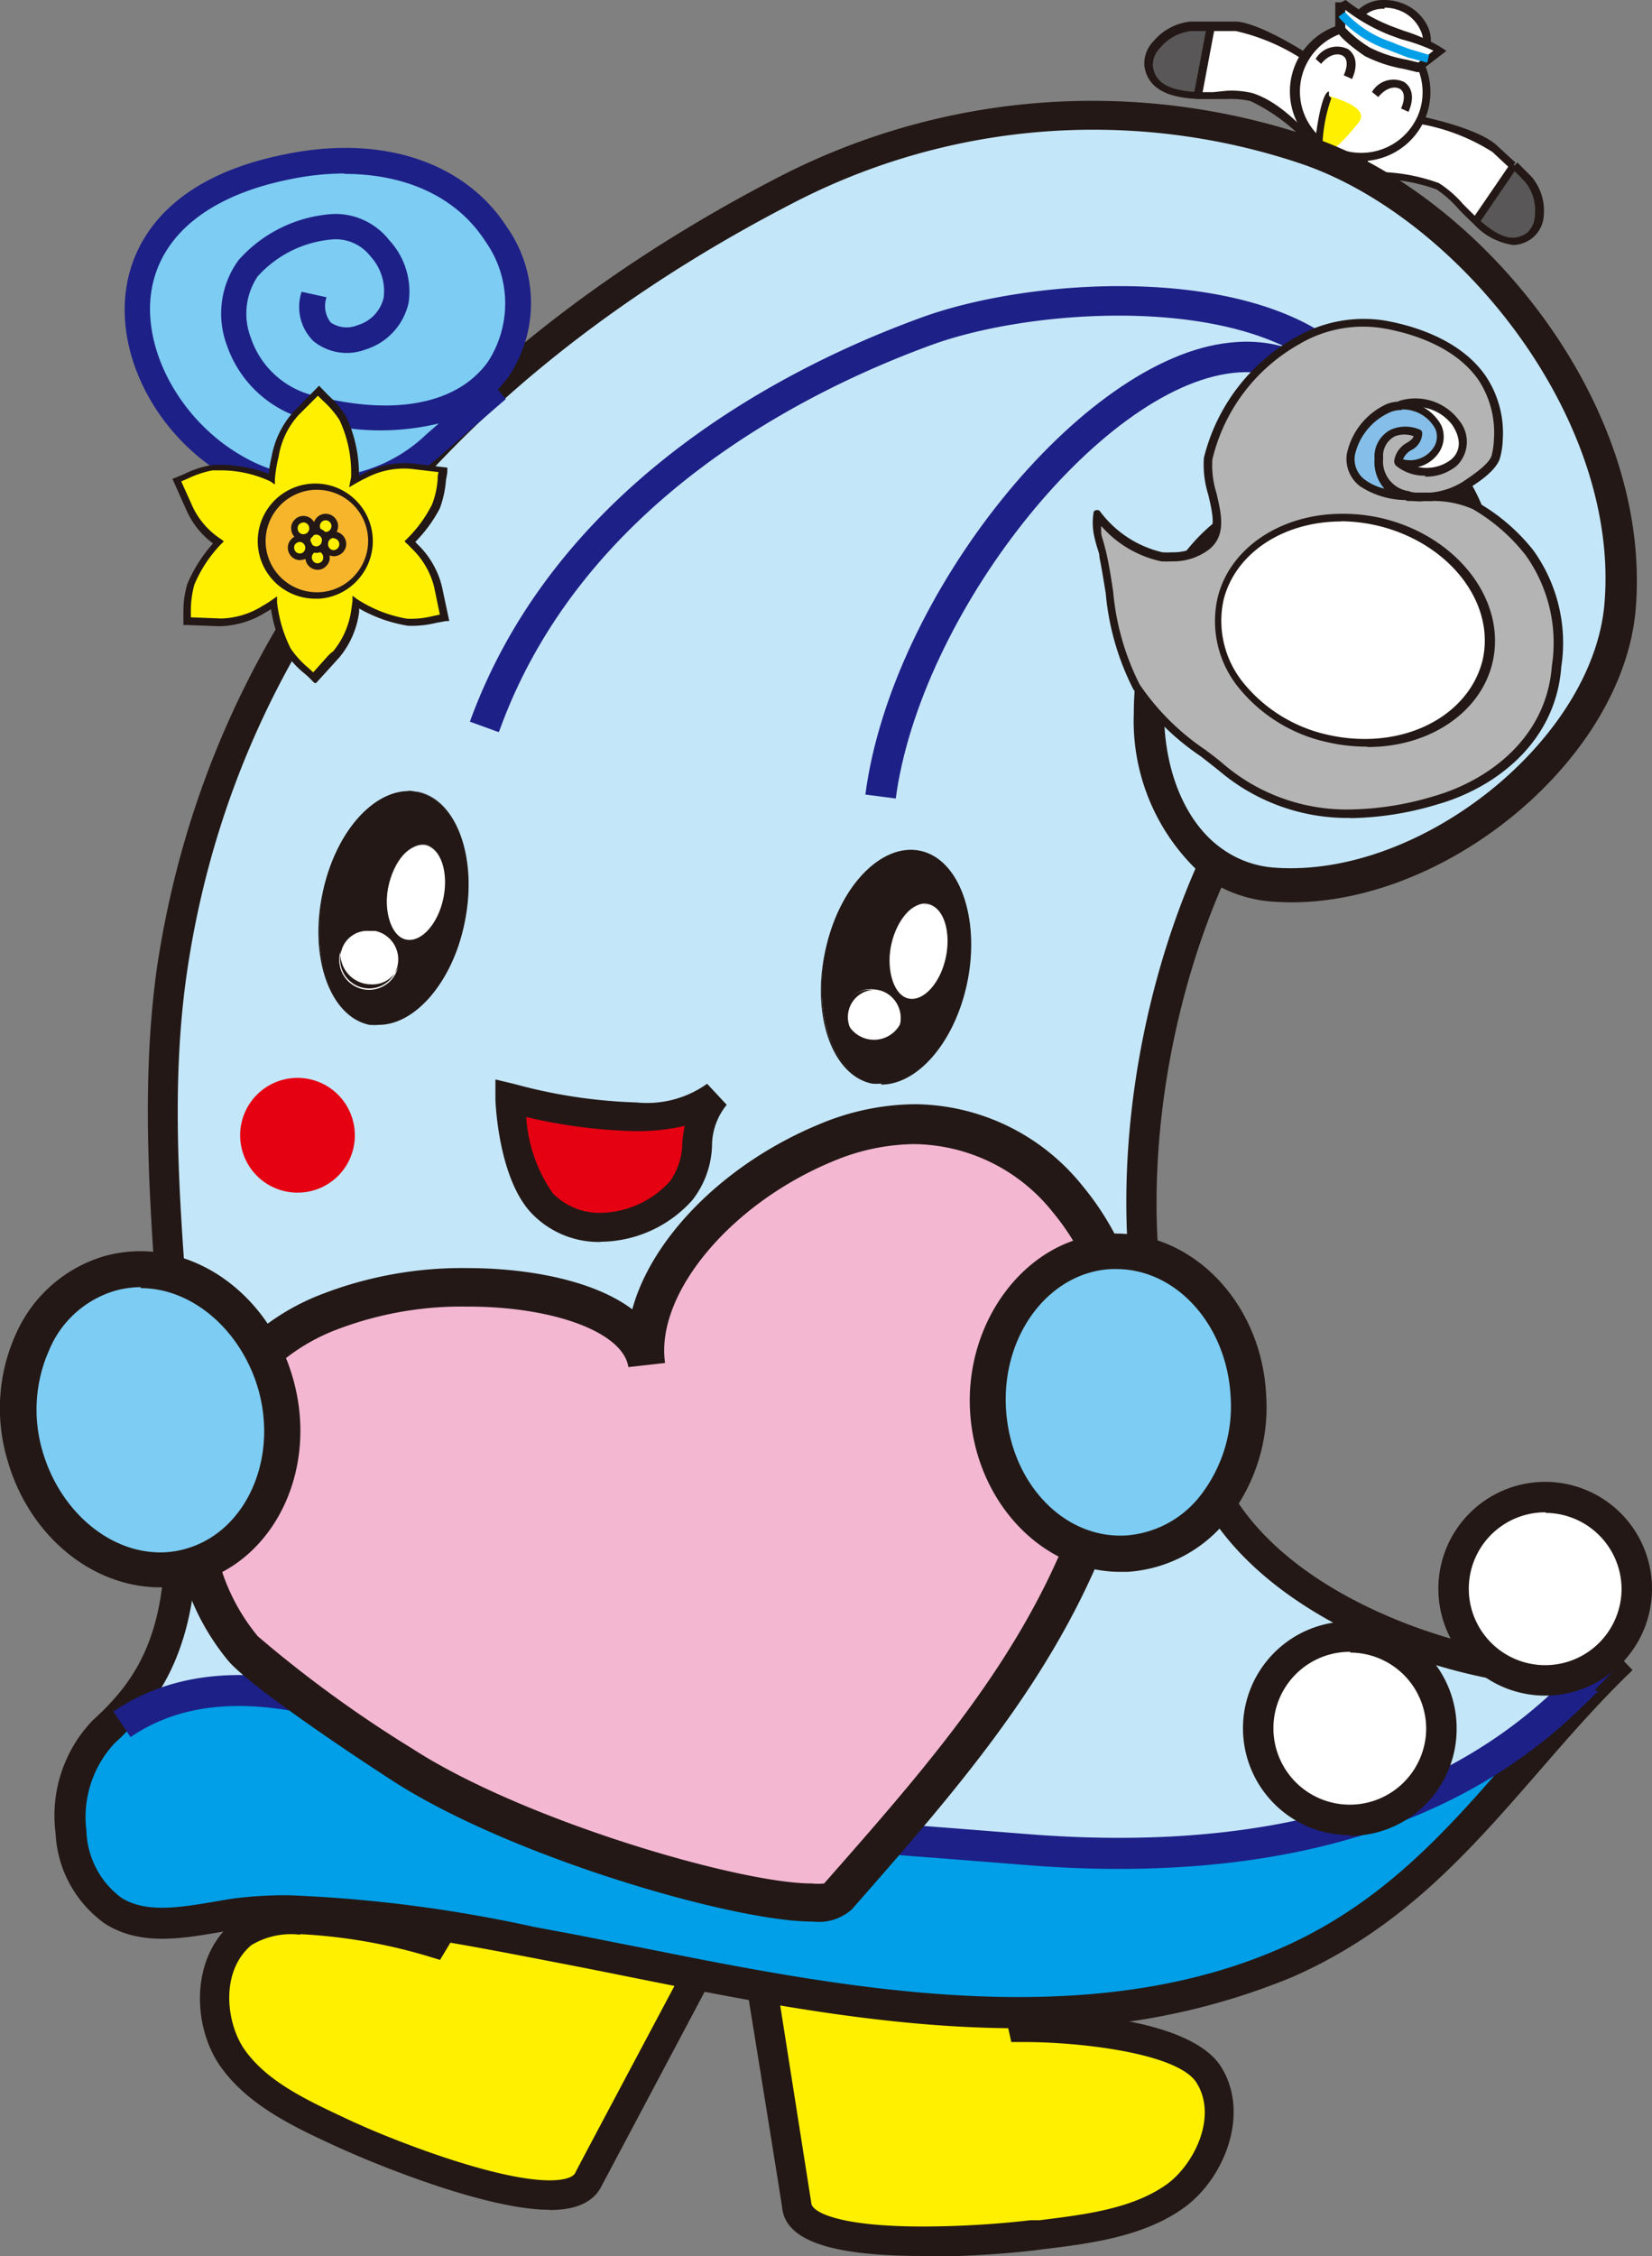 <svg xmlns="http://www.w3.org/2000/svg" width="84.13" height="114.82" viewBox="0 0 84.13 114.82"><rect x="0" y="0" width="84.13" height="114.82" fill="#808080" stroke="none"/><defs><style>.cls-1{fill:#fff000;}.cls-2{fill:#231815;}.cls-3{fill:#fff;}.cls-4{fill:#595757;}.cls-5{fill:#009fe8;}.cls-6{fill:#c4e6f9;}.cls-7{fill:#1d2087;}.cls-8{fill:#7dccf3;}.cls-9{fill:#e50012;}.cls-10{fill:#1eaa39;}.cls-11{fill:#f7b52c;}.cls-12{fill:#b4b4b5;}.cls-13{fill:#85bee8;}.cls-14{fill:#8dc21f;}.cls-15{fill:#f4b7d2;}</style></defs><title>アセット 40</title><g id="レイヤー_2" data-name="レイヤー 2"><g id="mv_area"><path class="cls-1" d="M35.72,99.5l6.17-11.7a1.71,1.71,0,0,0-.77-2.46l-7.69-3.16a2.18,2.18,0,0,0-2.64,1.07L24.7,94.81l-.16-.06-2.47,4.11s-7.51-2.32-9.76-.43c-1.93,1.63-1.61,4.74-.45,6.35,1.44,2,4,3.07,6.23,4.08,1.24.56,10.66,4.5,11.86,2.06l6-11.31Z"/><path class="cls-2" d="M28,112.47h0c-3.63,0-10.14-2.9-10.21-2.93l-.41-.18c-2.18-1-4.65-2.1-6.12-4.14s-1.58-5.55.58-7.37a5.24,5.24,0,0,1,3.45-.92,26.89,26.89,0,0,1,6.44,1l2.51-4.16.12,0,5.78-11a3,3,0,0,1,2.61-1.6,2.43,2.43,0,0,1,1,.19l7.69,3.15A2.35,2.35,0,0,1,42.73,86a2.64,2.64,0,0,1-.18,2.14l-5.78,11,.25.1-.39.73-6,11.3c-.4.8-1.28,1.21-2.63,1.21Zm-12.71-14A3.9,3.9,0,0,0,12.8,99c-1.61,1.36-1.28,4-.33,5.34C13.7,106.06,15.88,107,18,108l.41.18c1.3.59,6.71,2.79,9.59,2.79.69,0,1.17-.14,1.29-.37h0c.21-.42,1.15-2.18,5.64-10.62l-.25-.1,6.55-12.43a1.14,1.14,0,0,0,.1-.91.82.82,0,0,0-.49-.5l-7.69-3.16a1.42,1.42,0,0,0-1.68.73L25.05,95.77l-.2-.08-2.44,4.06-.56-.17a27.53,27.53,0,0,0-6.57-1.14Z"/><path class="cls-1" d="M38.87,99.77l-2-12.86a1.79,1.79,0,0,1,1.56-2.12l8.4-.74A2.07,2.07,0,0,1,49,85.83l2,12.71.17,0,1,4.61s7.94,0,9.45,2.43c1.3,2.11-.05,5-1.69,6.15-2,1.47-4.85,1.73-7.31,2-1.37.17-11.67,1.16-12-1.5,0,0-2-12.45-2-12.45Z"/><path class="cls-2" d="M47,114.82c-4.68,0-7-.78-7.17-2.47,0-.09-2-12.44-2-12.44l-.13-.78.28,0L36.15,87a2.67,2.67,0,0,1,.51-2,2.46,2.46,0,0,1,1.72-.93l8.4-.75H47a2.82,2.82,0,0,1,2.73,2.43l1.85,12h.13l1,4.68c2.2,0,8,.4,9.48,2.77s.17,5.67-1.89,7.16-4.81,1.83-7.21,2.12l-.45.06a53.09,53.09,0,0,1-5.67.32Zm-7.52-14.36c1.84,11.68,1.84,11.68,1.84,11.69.05.41,1.3,1.17,5.68,1.17a48.88,48.88,0,0,0,5.48-.32l.46,0c2.33-.29,4.75-.58,6.51-1.85,1.35-1,2.57-3.4,1.49-5.14-.94-1.51-5.9-2.08-8.81-2.08H51.5l-1-4.55-.22,0L48.26,85.94a1.33,1.33,0,0,0-1.35-1.14l-8.39.74a1,1,0,0,0-.67.37,1.12,1.12,0,0,0-.21.88l2.09,13.64-.27,0Z"/><g id="_グループ_" data-name="&lt;グループ&gt;"><path class="cls-3" d="M67.34,6.9l-.76,2.23,1,0c1.71-.07,4-.42,5.57.38a15.34,15.34,0,0,1,2,1.78l0,0,1.92-2.82h0l-.9-.84a10.68,10.68,0,0,0-4-1.49C70.81,5.8,68.83,6.7,67.34,6.9Z"/><path class="cls-4" d="M75.17,11.24l0,0c.87.79,1.83,1.39,2.75.72.77-.56.53-2.31-.08-2.88l-.73-.68Z"/><path class="cls-2" d="M77.06,12.47a3.36,3.36,0,0,1-2-1.06c-.27-.25-.53-.51-.78-.77a5.86,5.86,0,0,0-1.12-1,9,9,0,0,0-4.45-.42l-1,.06-1.34,0,.89-2.62.13,0A14.68,14.68,0,0,0,69,6.32a7.39,7.39,0,0,1,3.27-.42c.72.15,3.16.71,4,1.54h0l.91.84-.27.3-.9-.84A10.13,10.13,0,0,0,72.2,6.29a7.38,7.38,0,0,0-3.08.41,15,15,0,0,1-1.63.38l-.62,1.84.75,0,1-.06a9.42,9.42,0,0,1,4.66.46,5.62,5.62,0,0,1,1.22,1.06c.25.25.5.51.77.75,1.09,1,1.83,1.2,2.51.71a1.27,1.27,0,0,0,.39-.94,2.31,2.31,0,0,0-.49-1.63L77,8.57l.27-.3L78,9a2.68,2.68,0,0,1,.62,1.95A1.58,1.58,0,0,1,78,12.14a1.62,1.62,0,0,1-1,.33Z"/><polygon class="cls-2" points="75.33 11.36 75 11.13 76.93 8.31 77.28 8.5 75.33 11.36 75.33 11.36"/></g><g id="_グループ_2" data-name="&lt;グループ&gt;"><path class="cls-3" d="M69.87,7.33,68.8,9.5l-.73-.79c-1.2-1.29-2.6-3.2-4.34-3.78A16,16,0,0,0,61,4.81v0l.66-3.46,1.27.05c1.1,0,3,1.2,4,1.8C68.16,4,68.94,6.1,69.87,7.33Z"/><path class="cls-4" d="M61,4.78v0c-1.21-.06-2.35-.33-2.53-1.49-.14-1,1.31-2.07,2.16-2l1,0Z"/><path class="cls-2" d="M68.86,9.86l-.94-1c-.23-.24-.47-.51-.71-.79a9.35,9.35,0,0,0-3.54-2.93,4.76,4.76,0,0,0-1.2-.1H61c-1.07-.06-2.51-.28-2.72-1.67a1.63,1.63,0,0,1,.46-1.27,2.84,2.84,0,0,1,1.87-1l1.07,0H62l1,0h0C64.2,1.21,66.38,2.58,67,3a7.7,7.7,0,0,1,2.08,2.69A14.21,14.21,0,0,0,70,7.2l.08.1L68.86,9.86ZM62.47,4.62a4.56,4.56,0,0,1,1.32.12c1.47.48,2.67,1.85,3.73,3.05.24.28.47.54.7.78l.53.58.88-1.8c-.31-.43-.59-.93-.9-1.46a7.56,7.56,0,0,0-1.94-2.55,10.34,10.34,0,0,0-3.86-1.76h0l-1,0h-.28l-1,0h0a2.38,2.38,0,0,0-1.57.86,1.22,1.22,0,0,0-.37.94c.13.85.83,1.24,2.33,1.31.25,0,.5,0,.75,0Z"/><polygon class="cls-2" points="61.22 4.82 60.81 4.75 61.47 1.28 61.68 1.28 61.88 1.32 61.22 4.82 61.22 4.82"/></g><path class="cls-3" d="M72.58,2.59a1.81,1.81,0,0,1-2.4.82,1.8,1.8,0,0,1-1.26-2.19A1.8,1.8,0,0,1,71.31.39,1.81,1.81,0,0,1,72.58,2.59Z"/><path class="cls-2" d="M71,3.77a2.68,2.68,0,0,1-.88-.16,2,2,0,0,1-1.39-2.47A1.85,1.85,0,0,1,70.51,0a2.48,2.48,0,0,1,.88.16,2.32,2.32,0,0,1,1.32,1.19,1.65,1.65,0,0,1,.06,1.27A1.84,1.84,0,0,1,71,3.77ZM70.51.45a1.43,1.43,0,0,0-1.4.84,1.61,1.61,0,0,0,1.15,1.93,1.64,1.64,0,0,0,2.13-.7,1.24,1.24,0,0,0-.06-1,1.93,1.93,0,0,0-1.09-1,2.08,2.08,0,0,0-.73-.13Z"/><path class="cls-3" d="M72.44,5.83a3.33,3.33,0,1,1-2-4.28A3.33,3.33,0,0,1,72.44,5.83Z"/><path class="cls-2" d="M69.32,8.2A3.44,3.44,0,0,1,68.09,8a3.53,3.53,0,1,1,2.47-6.61A3.52,3.52,0,0,1,72.63,5.9a3.55,3.55,0,0,1-3.31,2.3Zm0-6.66a3.12,3.12,0,1,0,0,6.24,3.14,3.14,0,0,0,2.93-2,3.1,3.1,0,0,0-.09-2.39,3.06,3.06,0,0,0-1.74-1.63,3.15,3.15,0,0,0-1.1-.2Z"/><path class="cls-1" d="M67.63,4.87c.28.1,2.19.58,1.56,1.37C65.93,10.32,67.56,4.85,67.63,4.87Z"/><path class="cls-2" d="M67.48,8a.48.48,0,0,1-.44-.3A1.4,1.4,0,0,1,67,7.11c0-.28.3-2.45.68-2.45v.21L67.8,5a8,8,0,0,0-.44,2.13.87.87,0,0,0,.06.38c0,.06,0,.06.06.06h0V8Z"/><path class="cls-2" d="M68.81,4l-.38-.17c.22-.47.2-.86-.06-1s-.7-.06-1.09.42L67,3a1.27,1.27,0,0,1,1.63-.51c.35.22.59.73.22,1.54Z"/><path class="cls-2" d="M71.72,5.69l-.37-.17c.21-.47.19-.86-.07-1s-.7-.06-1.09.42l-.32-.26a1.27,1.27,0,0,1,1.63-.51c.35.22.59.73.22,1.54Z"/><path class="cls-3" d="M68.33.14c0,.36,0,.9-.09,1.26s1.11,1.1,1.36,1.24a10.74,10.74,0,0,0,2.62.8l1.09-.84a11.57,11.57,0,0,0-2.45-1A9.48,9.48,0,0,1,68.41.16"/><path class="cls-2" d="M72.26,3.67l-.1,0-.66-.16a7.12,7.12,0,0,1-2-.66S68,1.85,68,1.37c0-.2,0-.45,0-.69s0-.4,0-.56l.29,0L68.53,0a9.21,9.21,0,0,0,2.4,1.36l.57.21a8.48,8.48,0,0,1,1.92.86l.24.16-1.4,1.08ZM68.51.5V.7c0,.25,0,.52,0,.72a6.07,6.07,0,0,0,1.25,1,6.77,6.77,0,0,0,1.89.62l.58.14.77-.6A9.47,9.47,0,0,0,71.37,2l-.58-.21A9.39,9.39,0,0,1,68.51.5Z"/><path class="cls-5" d="M72.68,3.19l-1-.27-1-.39A5.94,5.94,0,0,1,68.16.86l.33-.25a5.62,5.62,0,0,0,2.4,1.54l.31.13.67.25c.07,0,.6.18.91.26l-.1.4Z"/><g id="_グループ_3" data-name="&lt;グループ&gt;"><path class="cls-6" d="M61.84,44c-4.5,9.75-5.64,23.72.59,32.93C66.58,83,77.07,85.6,81.19,85c-.68.69-1.4,1.43-1.26,1.48C72.47,93.62,62,94.92,52.2,94.12c-11.69-1-19.61-1.07-29.95-5.5-5.61-2.41-11.48-3.92-16-.86l-.49-.09C7.4,86,8.93,83.89,9.16,79.29c.52-9.89-1.83-20-.34-30C11.81,29.32,26,16.94,40,9.7a33.91,33.91,0,0,1,26.58-2c8.49,2.92,16.71,13.4,15.89,23.15C81.9,38.2,72.9,45.62,64.89,45A6,6,0,0,1,61.84,44Z"/><path class="cls-5" d="M81.19,85a2.87,2.87,0,0,0,1.4-.52c-5.85,5.65-9.34,12.12-17.15,15.5-11.81,5.1-26.3,1.18-37.11-.85-4.4-.82-11.38-2.32-16.21-1.69-2,.27-4.54,1-6.38-.15-2.78-1.78-2.78-7-.5-9.08l.51-.49.49.09c4.53-3.06,10.4-1.55,16,.86,10.34,4.43,18.26,4.55,30,5.5,9.82.8,20.27-.5,27.73-7.69C79.79,86.38,80.51,85.64,81.19,85Z"/><path class="cls-2" d="M51.86,103.23c-6.79,0-13.65-1.38-19.64-2.58-1.39-.28-2.74-.55-4-.79l-1.29-.25c-4.4-.84-10.42-2-14.67-1.43-.36,0-.74.11-1.13.17-1.89.32-4,.69-5.78-.44A6,6,0,0,1,2.83,93.3,7,7,0,0,1,4.7,87.58l.5-.47c1.51-1.5,3-3.5,3.18-7.86A104.83,104.83,0,0,0,8,66.6c-.4-5.71-.82-11.6,0-17.4C11.23,27.82,27,15.54,39.68,9A34.78,34.78,0,0,1,66.87,7c8.47,2.92,17.3,13.49,16.43,24-.66,7.85-10.15,15.5-18.47,14.89a6.81,6.81,0,0,1-2.63-.72c-3.88,9-5.21,22.35.88,31.35,3.94,5.83,14,8.35,18,7.72a2.1,2.1,0,0,0,1-.34L83.14,85c-1.76,1.69-3.32,3.49-4.83,5.23-3.58,4.11-7,8-12.56,10.42a34.67,34.67,0,0,1-13.89,2.58ZM14.7,96.46a70.79,70.79,0,0,1,12.49,1.61l1.29.24c1.3.24,2.65.52,4.05.79,10,2,22.43,4.5,32.59.1,5.27-2.28,8.54-6,12-10,1-1.1,1.94-2.24,3-3.36-4.94.14-14.34-2.59-18.34-8.5-6.48-9.59-5-23.75-.9-33.13a10.55,10.55,0,0,1-3.14-7.9c0-4.11,1.65-7.92,4.4-9.95,2.32-1.71,6.7-4.48,9.95-3.81a4.12,4.12,0,0,1,2.82,2.05c1.49,2.55,2.14,6.71.5,9.73-.82,1.51-2.56,3.34-6.23,3.51A3.55,3.55,0,0,1,65.71,36a6.08,6.08,0,0,1,.46-6A3.88,3.88,0,0,1,70,28.21l-.24,1.56a2.32,2.32,0,0,0-2.32,1.09,4.46,4.46,0,0,0-.37,4.35,2,2,0,0,0,2,1c2.35-.11,4-1,4.92-2.7,1.34-2.47.75-6.05-.48-8.17a2.54,2.54,0,0,0-1.77-1.3c-1.94-.4-5.12.88-8.7,3.53-2.35,1.74-3.79,5.05-3.76,8.66,0,3.1,1.15,5.73,3,7a5.19,5.19,0,0,0,2.64.93c7.42.54,16.21-6.49,16.79-13.45.79-9.49-7.46-19.62-15.37-22.35a33.19,33.19,0,0,0-26,2c-12.34,6.37-27.71,18.32-30.8,39-.84,5.63-.43,11.44,0,17.05A107.91,107.91,0,0,1,10,79.33c-.25,4.91-2,7.26-3.65,8.9-.17.18-.35.34-.53.51A5.51,5.51,0,0,0,4.4,93.16a4.41,4.41,0,0,0,1.77,3.42c1.24.8,3,.5,4.67.22.41-.07.8-.14,1.18-.19a20.92,20.92,0,0,1,2.68-.15Z"/><path class="cls-7" d="M57,95.12c-1.58,0-3.21-.07-4.9-.21l-3.92-.31c-9.5-.72-17-1.29-26.27-5.26-4.74-2-10.76-4-15.26-.93l-.88-1.3c5.13-3.47,11.65-1.41,16.76.78,9,3.86,16.05,4.4,25.77,5.14l3.93.31C64,94.29,73.06,91.83,79.2,86a8.64,8.64,0,0,1,1.43-1.63l.09-.09c.33-.34.79-.8.88-.93a.77.77,0,0,0,0,.8l.66-.4-.13-.8.85.43c.29.56,0,.81-1.14,2l-.09.09-.54.55.18.06-.91.88C74.88,92.39,67,95.11,57,95.12Z"/></g><path class="cls-8" d="M25.34,19.82l-3.18,2.76C11.62,31.72-1.72,11.7,14.71,8.47c14.44-2.83,16.18,16,1.35,12.32-4.18-1-4.92-5.31-3.42-7.13A6.34,6.34,0,0,1,17,11.53a3.32,3.32,0,0,1,3.11,3.74c-.54,2.58-4.9,2.93-4.18-.28"/><path class="cls-7" d="M16.27,25.6a9.19,9.19,0,0,1-4.46-1.2c-3.69-2-5.95-6.16-5.37-9.79.31-2,1.79-5.53,8.15-6.77,4.91-1,9.12.43,11.24,3.74a6.71,6.71,0,0,1,.09,7.56,7.74,7.74,0,0,1-.57.69l.41.48-3.18,2.75a9.56,9.56,0,0,1-6.31,2.54ZM17.55,8.83a13.64,13.64,0,0,0-2.71.28c-4.14.81-6.67,2.83-7.13,5.7-.48,3.06,1.55,6.7,4.73,8.46a7.82,7.82,0,0,0,9.29-1.18l.62-.54a12.67,12.67,0,0,1-6.45-.13,5.89,5.89,0,0,1-4.34-3.83,4.62,4.62,0,0,1,.58-4.34A7,7,0,0,1,17,10.89a3.48,3.48,0,0,1,2.81,1.32,3.86,3.86,0,0,1,1,3.19,3.22,3.22,0,0,1-2.2,2.39,2.69,2.69,0,0,1-2.65-.43,2.45,2.45,0,0,1-.6-2.51l1.27.28a1.36,1.36,0,0,0,.21,1.28,1.43,1.43,0,0,0,1.37.14,1.9,1.9,0,0,0,1.33-1.41,2.61,2.61,0,0,0-.67-2.09A2.24,2.24,0,0,0,17,12.18a5.75,5.75,0,0,0-3.88,1.89,3.4,3.4,0,0,0-.35,3.11,4.5,4.5,0,0,0,3.43,3c4,1,7.14.34,8.65-1.77a5.45,5.45,0,0,0-.12-6.11c-1.44-2.24-4-3.45-7.2-3.45Z"/><path class="cls-7" d="M25.39,37.26l-1.46-.53c4.44-12.23,16.3-18.14,23-20.57,5.31-1.94,15.46-2.65,20.74,1a7,7,0,0,1,3.21,6H69.3a5.56,5.56,0,0,0-2.55-4.75c-4.78-3.34-14.46-2.63-19.32-.85-6.41,2.34-17.81,8-22,19.64Z"/><path class="cls-7" d="M45.61,40.64l-1.54-.2c1.33-10.15,11-22.21,18.55-23,2.58-.29,6.09.56,8.18,6.23l-1.45.53c-1.4-3.79-3.61-5.55-6.56-5.22-6.8.76-15.95,12.33-17.18,21.71Z"/><path class="cls-2" d="M23.64,47C23,50.2,20.8,52.5,18.81,52.08s-3-3.39-2.36-6.64,2.83-5.54,4.82-5.13S24.31,43.7,23.64,47Z"/><path class="cls-2" d="M19.29,52.16a2.61,2.61,0,0,1-.48,0c-2-.42-3.07-3.41-2.39-6.67.62-3,2.5-5.2,4.37-5.2a1.86,1.86,0,0,1,.48,0c2,.41,3.07,3.41,2.39,6.67-.61,3-2.5,5.2-4.37,5.2Zm1.5-11.87c-1.85,0-3.71,2.22-4.32,5.16-.67,3.23.38,6.19,2.35,6.61a2.42,2.42,0,0,0,.47,0c1.85,0,3.71-2.21,4.32-5.15.67-3.23-.38-6.2-2.35-6.61a2.42,2.42,0,0,0-.47-.05Z"/><path class="cls-3" d="M22.6,45.75c-.28,1.33-1.14,2.28-1.92,2.12s-1.19-1.38-.92-2.72S20.9,42.86,21.69,43,22.88,44.41,22.6,45.75Z"/><path class="cls-2" d="M20.86,47.91l-.19,0c-.79-.17-1.21-1.4-.93-2.74s1.16-2.31,2-2.15,1.21,1.4.93,2.75-1,2.16-1.76,2.16ZM21.51,43c-.73,0-1.47.91-1.73,2.12s.13,2.54.9,2.7,1.63-.8,1.9-2.11-.13-2.53-.9-2.69a.47.47,0,0,0-.17,0Z"/><path class="cls-3" d="M20.31,49a1.52,1.52,0,1,1-1.2-1.63A1.44,1.44,0,0,1,20.31,49Z"/><path class="cls-2" d="M18.9,50.1a1.57,1.57,0,0,1-1.56-1.7,1.53,1.53,0,0,1,3,.62A1.4,1.4,0,0,1,18.9,50.1Zm-.13-2.72a1.35,1.35,0,0,0-1.38,1,1.48,1.48,0,1,0,1.72-1l-.34,0Z"/><path class="cls-3" d="M83.35,80.86a4.65,4.65,0,1,1-4.64-4.67A4.65,4.65,0,0,1,83.35,80.86Z"/><path class="cls-2" d="M78.71,86.3a5.44,5.44,0,1,1,5.42-5.44,5.44,5.44,0,0,1-5.42,5.44Zm0-9.33a3.89,3.89,0,1,0,3.87,3.89A3.89,3.89,0,0,0,78.71,77Z"/><path class="cls-3" d="M73.4,88a4.65,4.65,0,1,1-4.64-4.67A4.65,4.65,0,0,1,73.4,88Z"/><path class="cls-2" d="M68.76,93.4A5.44,5.44,0,1,1,74.18,88a5.44,5.44,0,0,1-5.42,5.44Zm0-9.33A3.89,3.89,0,1,0,72.63,88a3.88,3.88,0,0,0-3.87-3.89Z"/><path class="cls-9" d="M27.61,61.24c2,2,5.38,1.29,7.07-.64,1.25-1.42.34-3.51,1.78-4.9-2.12,2-7.84.9-10.49.22C26,55.92,26.1,59.66,27.61,61.24Z"/><path class="cls-2" d="M30.58,63.21h0a4.74,4.74,0,0,1-3.5-1.45c-1.7-1.77-1.85-5.66-1.85-5.82l0-1,1,.24a26.51,26.51,0,0,0,6.19.93,5.27,5.27,0,0,0,3.59-.95h0l1,1.07h0a3.3,3.3,0,0,0-.75,2.09,4.72,4.72,0,0,1-1,2.76,6.33,6.33,0,0,1-4.66,2.12ZM26.8,56.88a7.64,7.64,0,0,0,1.35,3.85,3.33,3.33,0,0,0,2.43,1,4.88,4.88,0,0,0,3.54-1.61,3.47,3.47,0,0,0,.63-2,8.11,8.11,0,0,1,.12-.82,10.46,10.46,0,0,1-2.52.27,26.34,26.34,0,0,1-5.55-.72Z"/><path class="cls-9" d="M17.85,57.79a2.68,2.68,0,1,1-2.68-2.69A2.69,2.69,0,0,1,17.85,57.79Z"/><path class="cls-9" d="M15.17,60.7a2.92,2.92,0,1,1,2.9-2.91,2.91,2.91,0,0,1-2.9,2.91Zm0-5.38a2.47,2.47,0,1,0,2.46,2.47,2.47,2.47,0,0,0-2.46-2.47Z"/><path class="cls-9" d="M49.86,60.2a2.68,2.68,0,1,1-2.68-2.69A2.68,2.68,0,0,1,49.86,60.2Z"/><path class="cls-9" d="M47.18,63.12a2.92,2.92,0,1,1,2.9-2.92,2.91,2.91,0,0,1-2.9,2.92Zm0-5.38a2.47,2.47,0,1,0,2.46,2.46,2.46,2.46,0,0,0-2.46-2.46Z"/><polygon class="cls-10" points="35.22 71.93 31.01 74.61 29.58 73.64 31.8 71.87 30.93 71.2 24.98 75.52 26.91 76.68 25.05 78.08 21.41 75.52 30.48 68.89 35.22 71.93"/><polygon class="cls-10" points="36.25 72.3 30.93 75.83 25.34 71.32 23.77 72.78 30.69 78.32 38.07 73.45 36.25 72.3"/><path class="cls-11" d="M25.08,75.77a1.8,1.8,0,0,1-2,1.52,1.58,1.58,0,1,1,0-3.05A1.81,1.81,0,0,1,25.08,75.77Z"/><path class="cls-11" d="M23.1,77.33a1.62,1.62,0,1,1,0-3.13,1.62,1.62,0,1,1,0,3.13Zm0-3a1.53,1.53,0,1,0,0,2.95,1.53,1.53,0,1,0,0-2.95Z"/><g id="_グループ_4" data-name="&lt;グループ&gt;"><path class="cls-12" d="M71.71,25.23a1.75,1.75,0,0,1-1.49-1.88,1.34,1.34,0,0,1,.74-1.3,1.62,1.62,0,0,1,1.26,0c0,.75-.88.55-1,1.44h0c1.36,1.16,4.28.06,2.89-2.07a2.54,2.54,0,0,0-2.79-.91v.1a1.8,1.8,0,0,0-.62.13c-1.45.65-2.71,2.67-1.33,3.79A4,4,0,0,0,71.71,25.23Zm0,0a3.74,3.74,0,0,0,1.16.05,5.22,5.22,0,0,1,2.23.44,9.72,9.72,0,0,1,2.81,2.39A8,8,0,0,1,79.3,33.9c-.27,3.67-3.14,6-6.16,6.83-3.94,1.13-7.6,1-10.85-1.61C60.76,37.87,59,36.77,57.88,35s-1.23-4.42-1.69-6.65c-.08-.4-.21-.78-.29-1.18,0-.09-.09-1-.07-1a5.66,5.66,0,0,0,3.33,2.19,2.92,2.92,0,0,0,2.27-.53c1.26-1-.14-3,.09-4.43a9.36,9.36,0,0,1,4.54-6,6.57,6.57,0,0,1,4.42-.82,7.5,7.5,0,0,1,5,2.73,5,5,0,0,1,.83,3.09,4.52,4.52,0,0,1-.13.89c-.17.57-1.19,1.2-1.56,1.45a3.89,3.89,0,0,1-1.73.58C72.49,25.27,72.1,25.26,71.71,25.23Z"/><path class="cls-3" d="M74.12,21.46c1.39,2.13-1.53,3.23-2.89,2.07h0c.9.51,2.52-.55,2-1.77a2.11,2.11,0,0,0-1.92-1.11v-.1A2.54,2.54,0,0,1,74.12,21.46Z"/><path class="cls-13" d="M73.25,21.76c.5,1.22-1.12,2.28-2,1.77h0c.13-.89,1-.69,1-1.44a1.62,1.62,0,0,0-1.26,0,1.34,1.34,0,0,0-.74,1.3,1.75,1.75,0,0,0,1.49,1.88,4,4,0,0,1-2.33-.66c-1.38-1.12-.12-3.14,1.33-3.79a1.8,1.8,0,0,1,.62-.13A2.11,2.11,0,0,1,73.25,21.76Z"/><path class="cls-14" d="M71.71,25.23c.39,0,.78,0,1.16.05A3.74,3.74,0,0,1,71.71,25.23Z"/><path class="cls-2" d="M72.87,25.5h0l-.41,0-.75,0a.21.21,0,0,1-.2-.23.22.22,0,0,1,.23-.2l.74,0,.41,0a.2.2,0,0,1,.2.22.21.21,0,0,1-.21.21Z"/><path class="cls-2" d="M68.75,41.63h0a10.09,10.09,0,0,1-6.59-2.34c-.33-.27-.67-.53-1-.79a12.65,12.65,0,0,1-3.45-3.43,13.37,13.37,0,0,1-1.4-4.88c-.1-.61-.2-1.24-.32-1.83,0-.2-.09-.39-.14-.58a6,6,0,0,1-.15-.61,3.19,3.19,0,0,1,0-1.13.21.21,0,0,1,.17-.08h0A.21.21,0,0,1,56,26a5.52,5.52,0,0,0,3.2,2.11,3.87,3.87,0,0,0,.48,0,2.63,2.63,0,0,0,1.63-.51c.67-.55.45-1.46.22-2.43a5.1,5.1,0,0,1-.22-1.87A9.68,9.68,0,0,1,66,17.16a6.86,6.86,0,0,1,4.55-.84c1.35.24,3.82.93,5.12,2.83a5.21,5.21,0,0,1,.86,3.22,4,4,0,0,1-.14.94c-.17.59-1,1.18-1.53,1.5l-.11.07a2.37,2.37,0,0,1-.57.3,3.51,3.51,0,0,1,1,.35A9.87,9.87,0,0,1,78.08,28a8.07,8.07,0,0,1,1.43,5.94c-.29,3.92-3.45,6.19-6.31,7a16,16,0,0,1-4.45.7ZM56.08,26.79a2.31,2.31,0,0,0,0,.29c0,.2.09.39.14.59s.11.4.15.6c.13.6.23,1.24.32,1.85a13,13,0,0,0,1.35,4.72,12.41,12.41,0,0,0,3.34,3.32c.35.26.69.52,1,.79a9.67,9.67,0,0,0,6.32,2.25,15.49,15.49,0,0,0,4.33-.68c2.72-.78,5.73-2.93,6-6.63a7.67,7.67,0,0,0-1.34-5.64A9.42,9.42,0,0,0,75,25.91a5,5,0,0,0-2.13-.41.23.23,0,0,1-.21-.21.22.22,0,0,1,.2-.22,3.74,3.74,0,0,0,1.62-.54l.12-.08c.37-.25,1.23-.82,1.36-1.26a3.62,3.62,0,0,0,.12-.84,4.87,4.87,0,0,0-.78-3c-1.22-1.77-3.56-2.42-4.85-2.64a6.37,6.37,0,0,0-4.29.81,9.16,9.16,0,0,0-4.42,5.87,4.77,4.77,0,0,0,.21,1.71c.25,1.06.51,2.15-.37,2.86a3,3,0,0,1-1.9.61,4.89,4.89,0,0,1-.54,0,5.61,5.61,0,0,1-3.05-1.79Z"/><path class="cls-2" d="M72.43,25.52a3.06,3.06,0,0,1-.76-.08.21.21,0,0,1-.17-.25.23.23,0,0,1,.26-.17,3.52,3.52,0,0,0,1.09.05.21.21,0,0,1,.23.19.21.21,0,0,1-.19.24l-.46,0Z"/><path class="cls-2" d="M71.71,25.45a.21.21,0,0,1-.21-.22.21.21,0,0,1,.21-.21.21.21,0,0,1,.22.21.22.22,0,0,1-.22.22Z"/><path class="cls-2" d="M71.71,25.45h0a4.31,4.31,0,0,1-2.46-.71,1.74,1.74,0,0,1-.66-1.64,3.59,3.59,0,0,1,2-2.52,1.75,1.75,0,0,1,.7-.14h0a2.31,2.31,0,0,1,2.12,1.23A1.44,1.44,0,0,1,73.3,23a1.79,1.79,0,0,1-2.17.69.25.25,0,0,1-.13-.23,1.26,1.26,0,0,1,.66-.93c.19-.12.29-.2.33-.33a1.36,1.36,0,0,0-.94,0,1.11,1.11,0,0,0-.61,1.11A1.53,1.53,0,0,0,71.76,25a.22.22,0,0,1-.05.43Zm-.35-4.58a1.36,1.36,0,0,0-.56.11A3.12,3.12,0,0,0,69,23.16a1.3,1.3,0,0,0,.5,1.25,2.73,2.73,0,0,0,1,.46A2.07,2.07,0,0,1,70,23.35a1.53,1.53,0,0,1,.85-1.49,1.85,1.85,0,0,1,1.44,0,.2.2,0,0,1,.14.19,1,1,0,0,1-.54.85.94.94,0,0,0-.44.48A1.44,1.44,0,0,0,73,22.79a1,1,0,0,0,.1-.95,1.87,1.87,0,0,0-1.69-1Z"/><path class="cls-2" d="M72.58,24.21a2.27,2.27,0,0,1-1.49-.51.22.22,0,0,1,0-.31.21.21,0,0,1,.3,0,2.07,2.07,0,0,0,2.51,0c.5-.43.52-1.06.06-1.76a2.34,2.34,0,0,0-2.56-.82.21.21,0,0,1-.26-.16.22.22,0,0,1,.16-.26,2.77,2.77,0,0,1,3,1,1.7,1.7,0,0,1-.13,2.33,2.46,2.46,0,0,1-1.59.54Z"/></g><path class="cls-3" d="M75.73,33.66c-.7,3.05-4.32,4.81-8.07,3.94s-6.21-4.05-5.51-7.09,4.32-4.81,8.08-3.94S76.44,30.61,75.73,33.66Z"/><path class="cls-2" d="M69.58,38a8.74,8.74,0,0,1-2-.23A8,8,0,0,1,63.08,35,5.37,5.37,0,0,1,62,30.46c.59-2.54,3.2-4.31,6.35-4.31a8.73,8.73,0,0,1,2,.22c3.85.9,6.39,4.19,5.66,7.34-.59,2.54-3.2,4.31-6.35,4.31ZM68.31,26.54c-3,0-5.42,1.65-6,4a5,5,0,0,0,1,4.2,7.66,7.66,0,0,0,4.32,2.66,8.51,8.51,0,0,0,1.87.21c3,0,5.41-1.64,6-4,.68-2.94-1.72-6-5.36-6.86a8.53,8.53,0,0,0-1.87-.22Z"/><path class="cls-1" d="M9.66,25.9a4.21,4.21,0,0,0,1.48,1.69,7,7,0,0,0-1.4,2.13,7.49,7.49,0,0,0-.22,1.88l1.6.06A4.38,4.38,0,0,0,13.46,31c.16-.09.32-.2.47-.3a7.16,7.16,0,0,0,.73,2.45A7.73,7.73,0,0,0,16,34.51L17,33.32a4.33,4.33,0,0,0,1-2.22,3.32,3.32,0,0,0,.06-.44,6.84,6.84,0,0,0,2.64,1,7.87,7.87,0,0,0,1.88-.23l-.33-1.58a4.26,4.26,0,0,0-1.22-2.1l-.21-.21a7,7,0,0,0,1.33-1.79,8,8,0,0,0,.37-1.86l-1.6-.19a4.31,4.31,0,0,0-2.38.49c-.18.09-.36.18-.54.29l0-.16a6.37,6.37,0,0,0-.61-3,8.06,8.06,0,0,0-1.24-1.43L15.07,21A4.4,4.4,0,0,0,14,23.2a7.51,7.51,0,0,0-.15,1.16l0,0a6.37,6.37,0,0,0-3-.54A7.93,7.93,0,0,0,9,24.43Z"/><path class="cls-2" d="M16,34.75l-.12-.12a3.89,3.89,0,0,0-.36-.34,5,5,0,0,1-1-1.08A6.85,6.85,0,0,1,13.8,31a2.26,2.26,0,0,1-.26.16,4.57,4.57,0,0,1-2.29.71h-.13l-1.61-.06H9.34v-.17c0-.17,0-.33,0-.51a4.81,4.81,0,0,1,.2-1.41,7.36,7.36,0,0,1,1.31-2.06A4.2,4.2,0,0,1,9.51,26l-.73-1.63.16-.06.46-.19a4.9,4.9,0,0,1,1.37-.45,7,7,0,0,1,2.93.45c0-.33.08-.63.14-.92A4.62,4.62,0,0,1,15,20.9l1.25-1.27.12.13.35.36a5.12,5.12,0,0,1,.92,1.1,7,7,0,0,1,.64,3l.26-.13a4.4,4.4,0,0,1,2.47-.5l1.77.21,0,.17c0,.16-.05.32-.07.49a5.32,5.32,0,0,1-.31,1.41,7.07,7.07,0,0,1-1.25,1.71l.1.11a4.44,4.44,0,0,1,1.26,2.18l.37,1.74-.17,0-.49.09a5.31,5.31,0,0,1-1.43.15,7.31,7.31,0,0,1-2.5-.88c0,.06,0,.11,0,.17a4.53,4.53,0,0,1-1,2.31l-1.08,1.19-.12.13Zm-1.89-4.37,0,.28A6.92,6.92,0,0,0,14.8,33a4.81,4.81,0,0,0,.91,1l.24.22c.63-.69.87-1,1-1.05h0a4.23,4.23,0,0,0,.94-2.14l.06-.43,0-.28.23.17a6.71,6.71,0,0,0,2.55,1,4.7,4.7,0,0,0,1.34-.14l.33-.07-.29-1.4a4.1,4.1,0,0,0-1.18-2,2.08,2.08,0,0,0-.21-.21l-.12-.12.12-.12A6.58,6.58,0,0,0,22,25.68a4.38,4.38,0,0,0,.29-1.31c0-.11,0-.23.05-.34l-1.43-.17a4.15,4.15,0,0,0-2.29.48c-.18.08-.35.18-.53.28l-.31.18.1-.51a6.33,6.33,0,0,0-.59-2.91,4.91,4.91,0,0,0-.86-1l-.24-.24-1,1a4.11,4.11,0,0,0-1,2.1A7.32,7.32,0,0,0,14,24.37l0,.29-.23-.16a6,6,0,0,0-2.59-.56l-.36,0a5.08,5.08,0,0,0-1.28.43l-.31.13.59,1.31a4,4,0,0,0,1.42,1.62l.16.12-.13.13a6.76,6.76,0,0,0-1.37,2.07,4.91,4.91,0,0,0-.18,1.33c0,.12,0,.23,0,.34l1.56.06a4.2,4.2,0,0,0,2.12-.66,4.66,4.66,0,0,0,.47-.3l.23-.16Z"/><path class="cls-11" d="M13.31,27.68a2.77,2.77,0,1,1,2.92,2.63A2.78,2.78,0,0,1,13.31,27.68Z"/><path class="cls-2" d="M16.08,30.47a2.93,2.93,0,1,1,2.18-1,2.9,2.9,0,0,1-2,1Zm0-5.54H16a2.62,2.62,0,0,0-2.47,2.74,2.61,2.61,0,0,0,2.74,2.47,2.57,2.57,0,0,0,1.8-.86,2.6,2.6,0,0,0-1.93-4.35Z"/><path class="cls-1" d="M15.72,28.35a.45.45,0,0,1,.43-.49.46.46,0,1,1,.05.92A.45.45,0,0,1,15.72,28.35Z"/><path class="cls-2" d="M16.18,29a.63.63,0,0,1-.63-.6.62.62,0,0,1,.59-.65h0a.63.63,0,0,1,.65.59.57.57,0,0,1-.16.45.59.59,0,0,1-.43.21Zm0-.93a.3.3,0,1,0,0,.6v0a.35.35,0,0,0,.21-.1.27.27,0,0,0,.07-.21.29.29,0,0,0-.29-.29Z"/><path class="cls-1" d="M16.13,26.8a.46.46,0,0,1,.92-.05.46.46,0,1,1-.92.05Z"/><path class="cls-2" d="M16.59,27.4a.63.63,0,0,1-.63-.59.63.63,0,0,1,.6-.66h0a.64.64,0,0,1,.66.6.65.65,0,0,1-.17.45.62.62,0,0,1-.43.2Zm0-.92a.3.3,0,0,0-.3.31.3.3,0,0,0,.3.28v0a.27.27,0,0,0,.21-.09.35.35,0,0,0,.08-.22.3.3,0,0,0-.3-.28Z"/><path class="cls-1" d="M15.65,27.53a.45.45,0,0,1,.44-.48.46.46,0,1,1-.44.48Z"/><path class="cls-2" d="M16.11,28.14a.63.63,0,0,1-.63-.6.63.63,0,0,1,.6-.66h0a.64.64,0,0,1,.66.6.65.65,0,0,1-.6.66Zm0-.93a.3.3,0,0,0-.3.31.31.31,0,0,0,.3.29v0a.32.32,0,0,0,.21-.1.35.35,0,0,0,.08-.22.3.3,0,0,0-.3-.28Z"/><path class="cls-1" d="M15,26.91a.46.46,0,0,1,.92,0,.45.45,0,0,1-.43.48A.46.46,0,0,1,15,26.91Z"/><path class="cls-2" d="M15.45,27.52a.62.62,0,0,1-.62-.6.57.57,0,0,1,.16-.45.59.59,0,0,1,.43-.21h0a.63.63,0,0,1,.06,1.26Zm0-.93a.35.35,0,0,0-.22.1.29.29,0,0,0-.07.22.29.29,0,0,0,.29.28v.16l0-.16a.3.3,0,0,0,0-.6Z"/><path class="cls-1" d="M16.58,27.7a.46.46,0,0,1,.44-.48.46.46,0,0,1,.05.92A.46.46,0,0,1,16.58,27.7Z"/><path class="cls-2" d="M17,28.31a.63.63,0,0,1-.62-.6.63.63,0,0,1,.59-.66h0a.64.64,0,0,1,.66.6.62.62,0,0,1-.16.45.66.66,0,0,1-.44.21Zm0-.93a.29.29,0,0,0-.29.31A.29.29,0,0,0,17,28v.16l0-.16a.3.3,0,0,0,.2-.1.3.3,0,0,0,.08-.22.3.3,0,0,0-.3-.28Z"/><path class="cls-1" d="M14.82,27.9a.47.47,0,0,1,.44-.48.46.46,0,0,1,.49.43.47.47,0,1,1-.93,0Z"/><path class="cls-2" d="M15.28,28.51a.63.63,0,0,1-.62-.6.61.61,0,0,1,.16-.45.59.59,0,0,1,.43-.21h0a.63.63,0,0,1,.5,1.05.6.6,0,0,1-.43.2Zm0-.93a.35.35,0,0,0-.23.1.27.27,0,0,0-.07.21.29.29,0,0,0,.29.28v.17l0-.17a.25.25,0,0,0,.2-.09.3.3,0,0,0-.21-.5Z"/><path class="cls-15" d="M20.5,89.8c6.7,4.34,20.91,8.13,22.15,6.72C49.49,88.77,55.4,82,57.28,71.6c1.41-7.85-5.44-17.47-15.14-13.49-5.66,2.32-9.78,7.37-9.2,11.33-.58-4-10.41-5-16.08-2.71a10.81,10.81,0,0,0-4.49,17.16C13,84.67,16.41,87.15,20.5,89.8Z"/><path class="cls-2" d="M41.36,97.8h0c-4,0-15.38-3.29-21.39-7.18-3.56-2.31-7.53-5.09-8.36-6.11A12.14,12.14,0,0,1,9.19,73.89a11.8,11.8,0,0,1,7.3-8.06,19.79,19.79,0,0,1,7.31-1.29c3,0,6.39.59,8.4,2.1,1-3.68,4.74-7.46,9.57-9.44a12.76,12.76,0,0,1,4.81-1,11.05,11.05,0,0,1,8.56,4.17,14.3,14.3,0,0,1,3.1,11.4C56.3,82.52,50,89.63,43.39,97.17a2.53,2.53,0,0,1-2,.63ZM23.8,66.5a17.78,17.78,0,0,0-6.57,1.14,9.92,9.92,0,0,0-6.15,6.73,10.2,10.2,0,0,0,2.05,8.91A62.25,62.25,0,0,0,21,89c5.64,3.65,16.66,6.86,20.33,6.86h0a2.88,2.88,0,0,0,.64,0c6.7-7.61,12.48-14.2,14.31-24.37a12.25,12.25,0,0,0-2.67-9.8,9.14,9.14,0,0,0-7.06-3.46,10.92,10.92,0,0,0-4.07.85c-5.26,2.15-9.12,6.77-8.61,10.29L32,69.58c-.26-1.76-3.77-3.08-8.17-3.08Z"/><path class="cls-8" d="M63.59,71c.23,4.26-2.55,7.86-6.22,8.07S50.54,76,50.31,71.76s2.55-7.86,6.22-8.06S63.35,66.78,63.59,71Z"/><path class="cls-2" d="M57.05,80c-4,0-7.4-3.6-7.65-8.21s2.91-8.8,7.08-9,7.76,3.46,8,8.2a9.18,9.18,0,0,1-1.83,6.16A7.07,7.07,0,0,1,57.42,80Zm-.2-15.41h-.27c-3.16.17-5.56,3.35-5.35,7.09s2.9,6.64,6.09,6.47A5.27,5.27,0,0,0,61.22,76a7.4,7.4,0,0,0,1.45-4.94c-.2-3.63-2.76-6.47-5.82-6.47Z"/><path class="cls-8" d="M14.05,70.44c1.15,4.09-.78,8.22-4.31,9.22S2.4,78.13,1.25,74,2,65.81,5.56,64.81,12.9,66.34,14.05,70.44Z"/><path class="cls-2" d="M8.17,80.79c-3.52,0-6.72-2.67-7.8-6.51a9.2,9.2,0,0,1,.45-6.41,7.13,7.13,0,0,1,4.5-3.94,7,7,0,0,1,1.82-.25c3.51,0,6.72,2.68,7.79,6.51C16.22,74.77,14,79.41,10,80.54a6.66,6.66,0,0,1-1.82.25Zm-1-15.28a5,5,0,0,0-1.33.19,5.24,5.24,0,0,0-3.33,3,7.46,7.46,0,0,0-.35,5.14c.86,3,3.34,5.17,6,5.17a4.58,4.58,0,0,0,1.32-.19c3-.85,4.69-4.48,3.68-8.09-.86-3-3.34-5.17-6-5.17Z"/><path class="cls-2" d="M49.23,49.94c-.68,3.25-2.84,5.55-4.82,5.13s-3-3.39-2.37-6.64,2.83-5.55,4.82-5.13S49.91,46.69,49.23,49.94Z"/><path class="cls-2" d="M44.88,55.15a2.61,2.61,0,0,1-.48,0c-2-.42-3.07-3.41-2.39-6.67.62-3,2.5-5.2,4.38-5.2a1.83,1.83,0,0,1,.47.05c2,.41,3.07,3.41,2.4,6.67-.62,3-2.5,5.2-4.38,5.2Zm1.51-11.87c-1.85,0-3.71,2.22-4.33,5.16-.67,3.23.38,6.19,2.35,6.61a2.5,2.5,0,0,0,.47.05c1.85,0,3.71-2.22,4.32-5.16.67-3.23-.38-6.2-2.35-6.61a2.4,2.4,0,0,0-.46,0Z"/><path class="cls-3" d="M48.19,48.74c-.28,1.33-1.14,2.28-1.92,2.12s-1.19-1.38-.91-2.72S46.5,45.85,47.28,46,48.47,47.4,48.19,48.74Z"/><path class="cls-2" d="M46.45,50.9l-.19,0c-.79-.16-1.21-1.4-.93-2.74s1.17-2.31,2-2.15,1.22,1.4.93,2.75-1,2.16-1.76,2.16ZM47.1,46c-.73,0-1.47.91-1.72,2.12s.12,2.54.89,2.7,1.63-.8,1.9-2.11-.12-2.53-.9-2.69a.47.47,0,0,0-.17,0Z"/><path class="cls-3" d="M45.9,52A1.51,1.51,0,0,1,43,51.39a1.41,1.41,0,0,1,1.74-1A1.43,1.43,0,0,1,45.9,52Z"/><path class="cls-2" d="M44.49,53.09a2,2,0,0,1-.34,0,1.39,1.39,0,1,1,1.77-1,1.4,1.4,0,0,1-1.43,1.08Zm-.13-2.72a1.36,1.36,0,0,0-1.38,1,1.48,1.48,0,1,0,1.72-1,2,2,0,0,0-.34,0Z"/></g></g></svg>